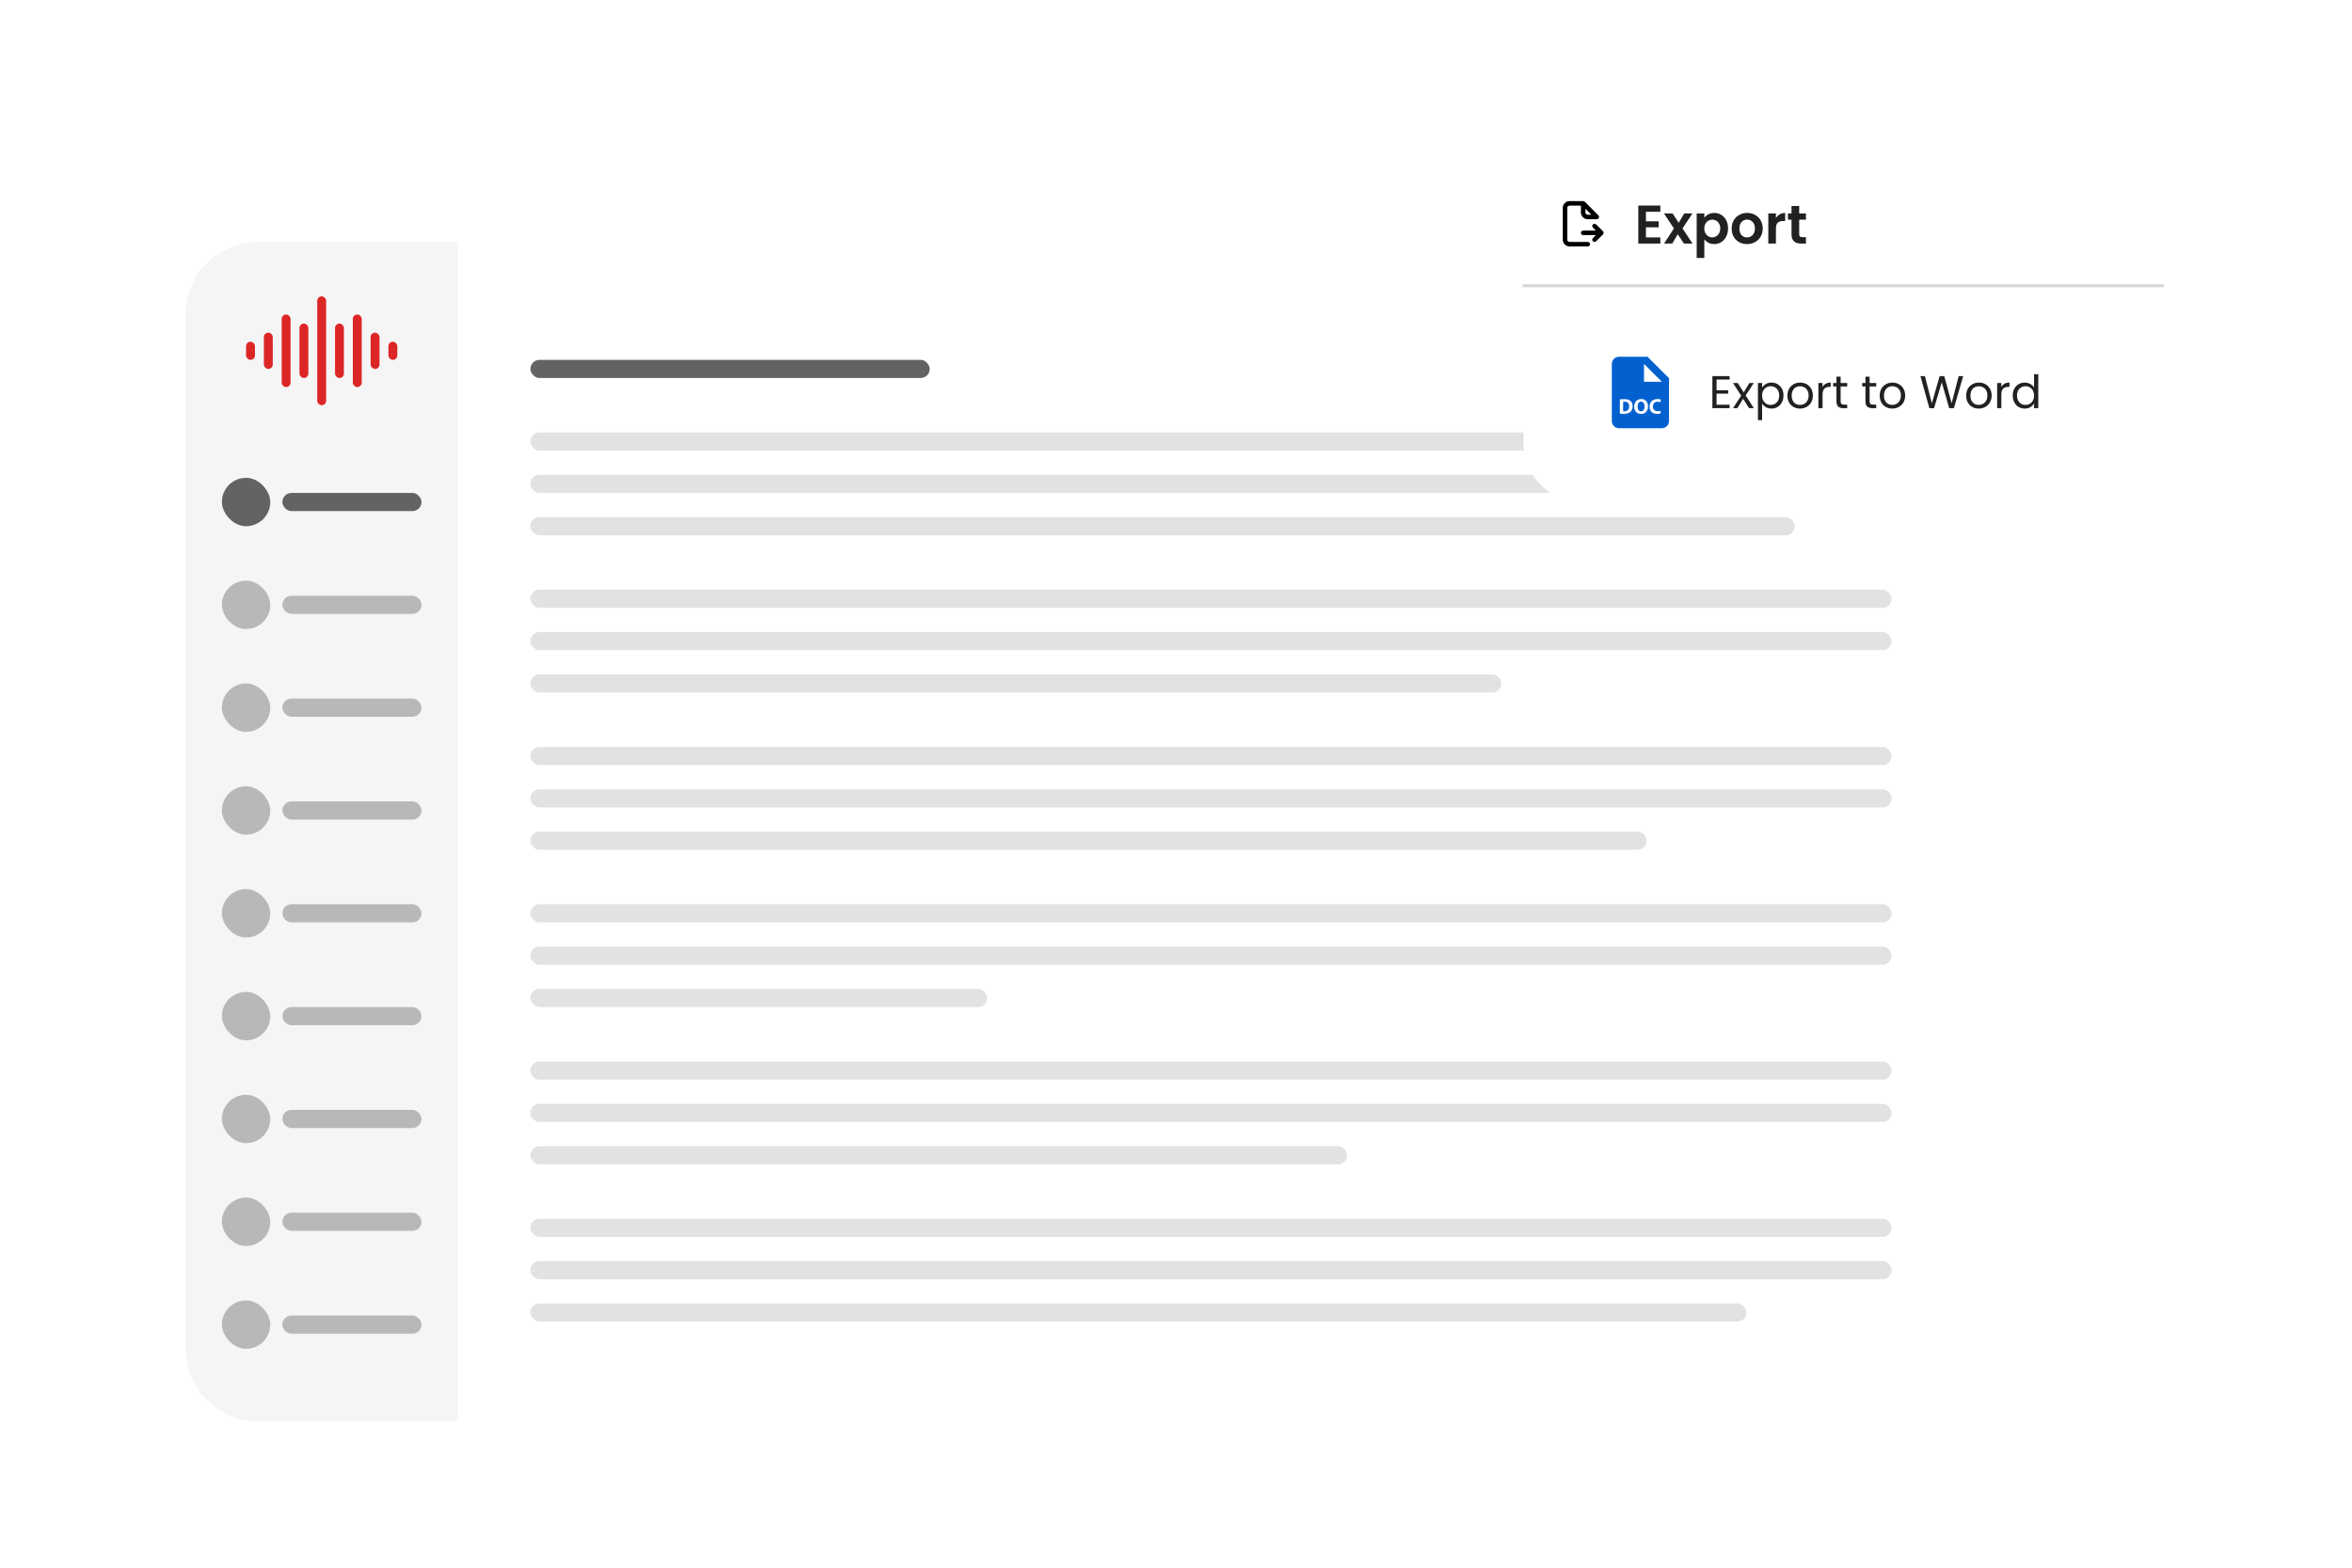 <svg width="900" height="600" viewBox="0 0 900 600" fill="none" xmlns="http://www.w3.org/2000/svg">
<g filter="url(#filter0_d_4264_1530)">
<rect x="71.011" y="92.589" width="677.123" height="451.415" rx="27.779" fill="white"/>
</g>
<rect opacity="0.18" x="202.963" y="165.51" width="520.864" height="6.945" rx="3.472" fill="#636363"/>
<rect opacity="0.18" x="202.963" y="181.715" width="520.864" height="6.945" rx="3.472" fill="#636363"/>
<rect opacity="0.18" x="202.963" y="197.92" width="483.825" height="6.945" rx="3.472" fill="#636363"/>
<rect opacity="0.18" x="202.963" y="225.699" width="520.864" height="6.945" rx="3.472" fill="#636363"/>
<rect opacity="0.18" x="202.963" y="241.904" width="520.864" height="6.945" rx="3.472" fill="#636363"/>
<rect opacity="0.18" x="202.963" y="258.108" width="371.55" height="6.945" rx="3.472" fill="#636363"/>
<rect opacity="0.18" x="202.963" y="285.888" width="520.864" height="6.945" rx="3.472" fill="#636363"/>
<rect opacity="0.18" x="202.963" y="302.092" width="520.864" height="6.945" rx="3.472" fill="#636363"/>
<rect opacity="0.18" x="202.963" y="318.297" width="427.108" height="6.945" rx="3.472" fill="#636363"/>
<rect opacity="0.18" x="202.963" y="346.077" width="520.864" height="6.945" rx="3.472" fill="#636363"/>
<rect opacity="0.18" x="202.963" y="362.281" width="520.864" height="6.945" rx="3.472" fill="#636363"/>
<rect opacity="0.18" x="202.963" y="378.486" width="174.779" height="6.945" rx="3.472" fill="#636363"/>
<rect opacity="0.18" x="202.963" y="406.265" width="520.864" height="6.945" rx="3.472" fill="#636363"/>
<rect opacity="0.18" x="202.963" y="422.47" width="520.864" height="6.945" rx="3.472" fill="#636363"/>
<rect opacity="0.18" x="202.963" y="438.674" width="312.518" height="6.945" rx="3.472" fill="#636363"/>
<rect opacity="0.18" x="202.963" y="466.454" width="520.864" height="6.945" rx="3.472" fill="#636363"/>
<rect opacity="0.18" x="202.963" y="482.658" width="520.864" height="6.945" rx="3.472" fill="#636363"/>
<rect opacity="0.18" x="202.963" y="498.863" width="465.305" height="6.945" rx="3.472" fill="#636363"/>
<rect x="202.963" y="137.731" width="152.787" height="6.945" rx="3.472" fill="#636363"/>
<path opacity="0.06" d="M71.011 120.369C71.011 105.027 83.448 92.589 98.79 92.589H175.184V544.005H98.79C83.448 544.005 71.011 531.568 71.011 516.225V120.369Z" fill="#636363"/>
<rect x="94.16" y="130.788" width="3.404" height="6.945" rx="1.702" fill="#DC2626"/>
<rect x="100.969" y="127.311" width="3.404" height="13.89" rx="1.702" fill="#DC2626"/>
<rect x="107.783" y="120.371" width="3.404" height="27.779" rx="1.702" fill="#DC2626"/>
<rect x="114.588" y="123.838" width="3.404" height="20.835" rx="1.702" fill="#DC2626"/>
<rect x="121.393" y="113.423" width="3.404" height="41.669" rx="1.702" fill="#DC2626"/>
<rect x="128.197" y="123.838" width="3.404" height="20.835" rx="1.702" fill="#DC2626"/>
<rect x="135.006" y="120.371" width="3.404" height="27.779" rx="1.702" fill="#DC2626"/>
<rect x="141.816" y="127.311" width="3.404" height="13.89" rx="1.702" fill="#DC2626"/>
<rect x="148.63" y="130.788" width="3.404" height="6.945" rx="1.702" fill="#DC2626"/>
<rect x="84.9" y="182.873" width="18.52" height="18.52" rx="9.26" fill="#636363"/>
<rect x="108.05" y="188.66" width="53.244" height="6.945" rx="3.472" fill="#636363"/>
<g opacity="0.42">
<rect x="84.9" y="222.227" width="18.52" height="18.52" rx="9.26" fill="#636363"/>
<rect x="108.05" y="228.014" width="53.244" height="6.945" rx="3.472" fill="#636363"/>
</g>
<g opacity="0.42">
<rect x="84.9" y="261.581" width="18.52" height="18.52" rx="9.26" fill="#636363"/>
<rect x="108.05" y="267.368" width="53.244" height="6.945" rx="3.472" fill="#636363"/>
</g>
<g opacity="0.42">
<rect x="84.9" y="300.935" width="18.52" height="18.52" rx="9.26" fill="#636363"/>
<rect x="108.05" y="306.723" width="53.244" height="6.945" rx="3.472" fill="#636363"/>
</g>
<g opacity="0.42">
<rect x="84.9" y="340.289" width="18.52" height="18.52" rx="9.26" fill="#636363"/>
<rect x="108.05" y="346.077" width="53.244" height="6.945" rx="3.472" fill="#636363"/>
</g>
<g opacity="0.42">
<rect x="84.9" y="379.644" width="18.52" height="18.52" rx="9.26" fill="#636363"/>
<rect x="108.05" y="385.431" width="53.244" height="6.945" rx="3.472" fill="#636363"/>
</g>
<g opacity="0.42">
<rect x="84.9" y="418.998" width="18.52" height="18.52" rx="9.26" fill="#636363"/>
<rect x="108.05" y="424.785" width="53.244" height="6.945" rx="3.472" fill="#636363"/>
</g>
<g opacity="0.42">
<rect x="84.9" y="458.352" width="18.52" height="18.52" rx="9.26" fill="#636363"/>
<rect x="108.05" y="464.139" width="53.244" height="6.945" rx="3.472" fill="#636363"/>
</g>
<g opacity="0.42">
<rect x="84.9" y="497.706" width="18.52" height="18.52" rx="9.26" fill="#636363"/>
<rect x="108.05" y="503.494" width="53.244" height="6.945" rx="3.472" fill="#636363"/>
</g>
<g filter="url(#filter1_d_4264_1530)">
<rect x="583" y="57" width="245" height="135" rx="20.835" fill="white"/>
</g>
<line opacity="0.18" x1="582.615" y1="109.372" x2="827.967" y2="109.372" stroke="#212121" stroke-width="1.157"/>
<g filter="url(#filter2_d_4264_1530)">
<rect x="601.135" y="123.841" width="211.034" height="52.758" rx="11.724" fill="white" shape-rendering="crispEdges"/>
<path d="M627.963 153.711C627.119 153.711 626.627 154.514 626.627 155.589C626.627 156.671 627.134 157.435 627.972 157.435C628.815 157.435 629.3 156.631 629.3 155.556C629.3 154.563 628.824 153.711 627.963 153.711Z" fill="#0261CE"/>
<path d="M621.669 153.726C621.391 153.726 621.21 153.751 621.104 153.775V157.393C621.21 157.418 621.383 157.418 621.537 157.418C622.67 157.426 623.407 156.804 623.407 155.482C623.415 154.333 622.744 153.726 621.669 153.726Z" fill="#0261CE"/>
<path d="M630.445 136.542H619.502C618.777 136.542 618.081 136.83 617.568 137.343C617.055 137.856 616.767 138.552 616.767 139.278V161.163C616.767 161.888 617.055 162.584 617.568 163.097C618.081 163.61 618.777 163.898 619.502 163.898H635.916C636.642 163.898 637.337 163.61 637.85 163.097C638.363 162.584 638.652 161.888 638.652 161.163V144.749L630.445 136.542ZM623.818 157.68C623.235 158.164 622.35 158.393 621.268 158.393C620.618 158.393 620.16 158.352 619.848 158.311V152.879C620.408 152.798 620.972 152.76 621.538 152.766C622.588 152.766 623.269 152.954 623.801 153.357C624.376 153.783 624.737 154.464 624.737 155.438C624.737 156.498 624.351 157.229 623.818 157.68ZM627.907 158.427C626.266 158.427 625.307 157.188 625.307 155.612C625.307 153.956 626.365 152.718 627.998 152.718C629.695 152.718 630.623 153.988 630.623 155.515C630.621 157.327 629.521 158.427 627.907 158.427ZM634.275 157.385C634.651 157.385 635.069 157.301 635.317 157.204L635.506 158.179C635.276 158.294 634.759 158.417 634.087 158.417C632.176 158.417 631.192 157.229 631.192 155.653C631.192 153.767 632.536 152.718 634.21 152.718C634.859 152.718 635.35 152.849 635.571 152.964L635.317 153.957C634.984 153.82 634.627 153.75 634.266 153.752C633.273 153.752 632.502 154.351 632.502 155.582C632.502 156.689 633.158 157.385 634.275 157.385ZM630.445 146.117H629.077V139.278L635.916 146.117H630.445Z" fill="#0261CE"/>
<path d="M656.848 145.265V149.362H661.315V150.681H656.848V154.902H661.842V156.221H655.247V143.946H661.842V145.265H656.848ZM669.293 156.221L667.007 152.633L664.809 156.221H663.138L666.251 151.437L663.138 146.583H664.95L667.236 150.153L669.417 146.583H671.087L667.992 151.349L671.105 156.221H669.293ZM674.279 148.36C674.596 147.809 675.065 147.351 675.686 146.988C676.319 146.613 677.052 146.425 677.885 146.425C678.74 146.425 679.514 146.63 680.206 147.041C680.909 147.451 681.46 148.031 681.859 148.782C682.258 149.52 682.457 150.382 682.457 151.367C682.457 152.34 682.258 153.208 681.859 153.97C681.46 154.732 680.909 155.324 680.206 155.746C679.514 156.168 678.74 156.379 677.885 156.379C677.064 156.379 676.337 156.197 675.704 155.834C675.082 155.459 674.608 154.996 674.279 154.445V160.793H672.679V146.583H674.279V148.36ZM680.821 151.367C680.821 150.64 680.675 150.007 680.382 149.468C680.089 148.928 679.69 148.518 679.186 148.237C678.694 147.955 678.148 147.815 677.55 147.815C676.964 147.815 676.419 147.961 675.915 148.254C675.422 148.536 675.024 148.952 674.719 149.503C674.426 150.042 674.279 150.669 674.279 151.385C674.279 152.111 674.426 152.75 674.719 153.301C675.024 153.841 675.422 154.257 675.915 154.55C676.419 154.831 676.964 154.972 677.55 154.972C678.148 154.972 678.694 154.831 679.186 154.55C679.69 154.257 680.089 153.841 680.382 153.301C680.675 152.75 680.821 152.106 680.821 151.367ZM688.767 156.379C687.864 156.379 687.043 156.174 686.304 155.763C685.578 155.353 685.003 154.773 684.581 154.022C684.171 153.26 683.966 152.381 683.966 151.385C683.966 150.4 684.177 149.532 684.599 148.782C685.032 148.02 685.619 147.439 686.357 147.041C687.096 146.63 687.922 146.425 688.837 146.425C689.751 146.425 690.578 146.63 691.317 147.041C692.055 147.439 692.635 148.014 693.058 148.764C693.491 149.515 693.708 150.388 693.708 151.385C693.708 152.381 693.485 153.26 693.04 154.022C692.606 154.773 692.014 155.353 691.264 155.763C690.513 156.174 689.681 156.379 688.767 156.379ZM688.767 154.972C689.341 154.972 689.88 154.837 690.384 154.568C690.889 154.298 691.293 153.893 691.598 153.354C691.914 152.815 692.073 152.158 692.073 151.385C692.073 150.611 691.92 149.954 691.615 149.415C691.311 148.876 690.912 148.477 690.42 148.219C689.927 147.949 689.394 147.815 688.819 147.815C688.233 147.815 687.694 147.949 687.201 148.219C686.721 148.477 686.334 148.876 686.041 149.415C685.748 149.954 685.601 150.611 685.601 151.385C685.601 152.17 685.742 152.832 686.023 153.372C686.316 153.911 686.703 154.316 687.184 154.585C687.664 154.843 688.192 154.972 688.767 154.972ZM697.413 148.149C697.694 147.598 698.093 147.17 698.609 146.865C699.136 146.56 699.775 146.408 700.525 146.408V148.061H700.103C698.31 148.061 697.413 149.034 697.413 150.98V156.221H695.812V146.583H697.413V148.149ZM704.325 147.902V153.583C704.325 154.052 704.425 154.386 704.624 154.585C704.823 154.773 705.169 154.867 705.661 154.867H706.84V156.221H705.398C704.507 156.221 703.838 156.016 703.393 155.605C702.947 155.195 702.725 154.521 702.725 153.583V147.902H701.476V146.583H702.725V144.157H704.325V146.583H706.84V147.902H704.325ZM715.419 147.902V153.583C715.419 154.052 715.519 154.386 715.718 154.585C715.918 154.773 716.263 154.867 716.756 154.867H717.934V156.221H716.492C715.601 156.221 714.933 156.016 714.487 155.605C714.042 155.195 713.819 154.521 713.819 153.583V147.902H712.57V146.583H713.819V144.157H715.419V146.583H717.934V147.902H715.419ZM724.076 156.379C723.173 156.379 722.353 156.174 721.614 155.763C720.887 155.353 720.313 154.773 719.891 154.022C719.48 153.26 719.275 152.381 719.275 151.385C719.275 150.4 719.486 149.532 719.908 148.782C720.342 148.02 720.928 147.439 721.667 147.041C722.406 146.63 723.232 146.425 724.147 146.425C725.061 146.425 725.888 146.63 726.626 147.041C727.365 147.439 727.945 148.014 728.367 148.764C728.801 149.515 729.018 150.388 729.018 151.385C729.018 152.381 728.795 153.26 728.35 154.022C727.916 154.773 727.324 155.353 726.573 155.763C725.823 156.174 724.991 156.379 724.076 156.379ZM724.076 154.972C724.651 154.972 725.19 154.837 725.694 154.568C726.198 154.298 726.603 153.893 726.908 153.354C727.224 152.815 727.382 152.158 727.382 151.385C727.382 150.611 727.23 149.954 726.925 149.415C726.62 148.876 726.222 148.477 725.729 148.219C725.237 147.949 724.703 147.815 724.129 147.815C723.543 147.815 723.003 147.949 722.511 148.219C722.03 148.477 721.643 148.876 721.35 149.415C721.057 149.954 720.911 150.611 720.911 151.385C720.911 152.17 721.051 152.832 721.333 153.372C721.626 153.911 722.013 154.316 722.493 154.585C722.974 154.843 723.502 154.972 724.076 154.972ZM751.216 143.963L747.664 156.221H745.87L743.021 146.355L740.066 156.221L738.29 156.238L734.861 143.963H736.567L739.24 154.357L742.194 143.963H743.988L746.802 154.321L749.493 143.963H751.216ZM757.171 156.379C756.268 156.379 755.447 156.174 754.708 155.763C753.982 155.353 753.407 154.773 752.985 154.022C752.575 153.26 752.369 152.381 752.369 151.385C752.369 150.4 752.581 149.532 753.003 148.782C753.436 148.02 754.023 147.439 754.761 147.041C755.5 146.63 756.326 146.425 757.241 146.425C758.155 146.425 758.982 146.63 759.721 147.041C760.459 147.439 761.039 148.014 761.462 148.764C761.895 149.515 762.112 150.388 762.112 151.385C762.112 152.381 761.889 153.26 761.444 154.022C761.01 154.773 760.418 155.353 759.668 155.763C758.917 156.174 758.085 156.379 757.171 156.379ZM757.171 154.972C757.745 154.972 758.284 154.837 758.788 154.568C759.293 154.298 759.697 153.893 760.002 153.354C760.318 152.815 760.477 152.158 760.477 151.385C760.477 150.611 760.324 149.954 760.019 149.415C759.715 148.876 759.316 148.477 758.824 148.219C758.331 147.949 757.798 147.815 757.223 147.815C756.637 147.815 756.098 147.949 755.605 148.219C755.125 148.477 754.738 148.876 754.445 149.415C754.152 149.954 754.005 150.611 754.005 151.385C754.005 152.17 754.146 152.832 754.427 153.372C754.72 153.911 755.107 154.316 755.588 154.585C756.068 154.843 756.596 154.972 757.171 154.972ZM765.817 148.149C766.098 147.598 766.497 147.17 767.013 146.865C767.54 146.56 768.179 146.408 768.929 146.408V148.061H768.507C766.714 148.061 765.817 149.034 765.817 150.98V156.221H764.216V146.583H765.817V148.149ZM770.179 151.367C770.179 150.382 770.378 149.52 770.777 148.782C771.175 148.031 771.721 147.451 772.412 147.041C773.116 146.63 773.901 146.425 774.769 146.425C775.519 146.425 776.217 146.601 776.862 146.953C777.506 147.293 777.999 147.744 778.339 148.307V143.207H779.957V156.221H778.339V154.409C778.022 154.984 777.553 155.459 776.932 155.834C776.311 156.197 775.584 156.379 774.751 156.379C773.895 156.379 773.116 156.168 772.412 155.746C771.721 155.324 771.175 154.732 770.777 153.97C770.378 153.208 770.179 152.34 770.179 151.367ZM778.339 151.385C778.339 150.658 778.192 150.025 777.899 149.485C777.606 148.946 777.208 148.536 776.703 148.254C776.211 147.961 775.666 147.815 775.068 147.815C774.47 147.815 773.925 147.955 773.432 148.237C772.94 148.518 772.547 148.928 772.254 149.468C771.961 150.007 771.814 150.64 771.814 151.367C771.814 152.106 771.961 152.75 772.254 153.301C772.547 153.841 772.94 154.257 773.432 154.55C773.925 154.831 774.47 154.972 775.068 154.972C775.666 154.972 776.211 154.831 776.703 154.55C777.208 154.257 777.606 153.841 777.899 153.301C778.192 152.75 778.339 152.111 778.339 151.385Z" fill="#212121"/>
</g>
<path d="M629.819 81.039V84.685H634.715V86.998H629.819V90.852H635.34V93.227H626.902V78.664H635.34V81.039H629.819ZM644.366 93.227L641.991 89.644L639.887 93.227H636.761L640.532 87.435L636.72 81.685H640.012L642.366 85.247L644.491 81.685H647.616L643.824 87.435L647.658 93.227H644.366ZM652.159 83.352C652.534 82.824 653.048 82.386 653.701 82.039C654.367 81.678 655.124 81.497 655.972 81.497C656.958 81.497 657.847 81.74 658.639 82.226C659.444 82.713 660.076 83.407 660.534 84.31C661.007 85.199 661.243 86.234 661.243 87.414C661.243 88.595 661.007 89.644 660.534 90.56C660.076 91.463 659.444 92.165 658.639 92.665C657.847 93.165 656.958 93.415 655.972 93.415C655.124 93.415 654.374 93.241 653.722 92.894C653.083 92.546 652.562 92.109 652.159 91.581V98.727H649.242V81.685H652.159V83.352ZM658.263 87.414C658.263 86.72 658.118 86.123 657.826 85.622C657.548 85.109 657.173 84.72 656.701 84.456C656.243 84.192 655.743 84.06 655.201 84.06C654.673 84.06 654.173 84.199 653.701 84.477C653.242 84.74 652.867 85.129 652.576 85.643C652.298 86.157 652.159 86.761 652.159 87.456C652.159 88.15 652.298 88.755 652.576 89.269C652.867 89.782 653.242 90.178 653.701 90.456C654.173 90.72 654.673 90.852 655.201 90.852C655.743 90.852 656.243 90.713 656.701 90.435C657.173 90.157 657.548 89.762 657.826 89.248C658.118 88.734 658.263 88.123 658.263 87.414ZM668.488 93.415C667.377 93.415 666.376 93.171 665.488 92.685C664.599 92.185 663.897 91.484 663.383 90.581C662.883 89.678 662.633 88.636 662.633 87.456C662.633 86.275 662.89 85.234 663.404 84.331C663.932 83.428 664.647 82.733 665.55 82.247C666.453 81.747 667.46 81.497 668.571 81.497C669.682 81.497 670.689 81.747 671.592 82.247C672.495 82.733 673.203 83.428 673.717 84.331C674.245 85.234 674.509 86.275 674.509 87.456C674.509 88.636 674.238 89.678 673.696 90.581C673.169 91.484 672.446 92.185 671.53 92.685C670.627 93.171 669.613 93.415 668.488 93.415ZM668.488 90.873C669.016 90.873 669.509 90.748 669.967 90.498C670.439 90.234 670.814 89.845 671.092 89.331C671.37 88.817 671.509 88.192 671.509 87.456C671.509 86.359 671.217 85.518 670.634 84.935C670.064 84.338 669.363 84.039 668.529 84.039C667.696 84.039 666.995 84.338 666.425 84.935C665.87 85.518 665.592 86.359 665.592 87.456C665.592 88.553 665.863 89.4 666.404 89.998C666.96 90.581 667.654 90.873 668.488 90.873ZM679.565 83.477C679.94 82.865 680.427 82.386 681.024 82.039C681.635 81.692 682.329 81.518 683.107 81.518V84.581H682.336C681.42 84.581 680.725 84.796 680.253 85.227C679.795 85.657 679.565 86.407 679.565 87.477V93.227H676.649V81.685H679.565V83.477ZM688.468 84.081V89.664C688.468 90.053 688.558 90.338 688.739 90.519C688.933 90.685 689.253 90.769 689.697 90.769H691.051V93.227H689.218C686.759 93.227 685.53 92.032 685.53 89.644V84.081H684.155V81.685H685.53V78.83H688.468V81.685H691.051V84.081H688.468Z" fill="#212121"/>
<path d="M613.553 88.787C613.509 88.682 613.448 88.585 613.371 88.501L610.767 85.896C610.603 85.733 610.381 85.641 610.15 85.641C609.919 85.641 609.697 85.733 609.534 85.896C609.37 86.06 609.279 86.281 609.279 86.513C609.279 86.744 609.37 86.965 609.534 87.129L610.663 88.249H605.81C605.58 88.249 605.359 88.34 605.196 88.503C605.033 88.666 604.942 88.887 604.942 89.117C604.942 89.347 605.033 89.568 605.196 89.731C605.359 89.894 605.58 89.985 605.81 89.985H610.663L609.534 91.105C609.453 91.186 609.388 91.282 609.344 91.387C609.3 91.493 609.277 91.607 609.277 91.721C609.277 91.836 609.3 91.949 609.344 92.055C609.388 92.161 609.453 92.257 609.534 92.338C609.615 92.419 609.711 92.484 609.816 92.528C609.922 92.572 610.036 92.594 610.15 92.594C610.265 92.594 610.378 92.572 610.484 92.528C610.59 92.484 610.686 92.419 610.767 92.338L613.371 89.733C613.451 89.652 613.514 89.554 613.553 89.447C613.64 89.235 613.64 88.998 613.553 88.787ZM607.546 92.589H600.601C600.371 92.589 600.15 92.498 599.987 92.335C599.825 92.172 599.733 91.951 599.733 91.721V79.568C599.733 79.338 599.825 79.117 599.987 78.954C600.15 78.791 600.371 78.7 600.601 78.7H604.942V81.304C604.942 81.995 605.216 82.657 605.704 83.145C606.193 83.634 606.855 83.908 607.546 83.908H611.018C611.19 83.907 611.357 83.856 611.499 83.76C611.641 83.664 611.752 83.528 611.817 83.37C611.884 83.212 611.902 83.038 611.869 82.869C611.837 82.701 611.755 82.546 611.635 82.424L606.426 77.215C606.354 77.148 606.272 77.092 606.183 77.05H606.105L605.862 76.963H600.601C599.91 76.963 599.248 77.238 598.76 77.726C598.271 78.215 597.997 78.877 597.997 79.568V91.721C597.997 92.412 598.271 93.074 598.76 93.563C599.248 94.051 599.91 94.326 600.601 94.326H607.546C607.776 94.326 607.997 94.234 608.16 94.071C608.323 93.908 608.414 93.688 608.414 93.457C608.414 93.227 608.323 93.006 608.16 92.844C607.997 92.681 607.776 92.589 607.546 92.589ZM606.678 79.924L608.926 82.172H607.546C607.316 82.172 607.095 82.081 606.932 81.918C606.769 81.755 606.678 81.534 606.678 81.304V79.924Z" fill="black"/>
<defs>
<filter id="filter0_d_4264_1530" x="29.246" y="50.825" width="760.652" height="534.944" filterUnits="userSpaceOnUse" color-interpolation-filters="sRGB">
<feFlood flood-opacity="0" result="BackgroundImageFix"/>
<feColorMatrix in="SourceAlpha" type="matrix" values="0 0 0 0 0 0 0 0 0 0 0 0 0 0 0 0 0 0 127 0" result="hardAlpha"/>
<feOffset/>
<feGaussianBlur stdDeviation="20.882"/>
<feComposite in2="hardAlpha" operator="out"/>
<feColorMatrix type="matrix" values="0 0 0 0 0 0 0 0 0 0 0 0 0 0 0 0 0 0 0.15 0"/>
<feBlend mode="normal" in2="BackgroundImageFix" result="effect1_dropShadow_4264_1530"/>
<feBlend mode="normal" in="SourceGraphic" in2="effect1_dropShadow_4264_1530" result="shape"/>
</filter>
<filter id="filter1_d_4264_1530" x="551.677" y="25.677" width="307.646" height="197.646" filterUnits="userSpaceOnUse" color-interpolation-filters="sRGB">
<feFlood flood-opacity="0" result="BackgroundImageFix"/>
<feColorMatrix in="SourceAlpha" type="matrix" values="0 0 0 0 0 0 0 0 0 0 0 0 0 0 0 0 0 0 127 0" result="hardAlpha"/>
<feOffset/>
<feGaussianBlur stdDeviation="15.662"/>
<feComposite in2="hardAlpha" operator="out"/>
<feColorMatrix type="matrix" values="0 0 0 0 0 0 0 0 0 0 0 0 0 0 0 0 0 0 0.15 0"/>
<feBlend mode="normal" in2="BackgroundImageFix" result="effect1_dropShadow_4264_1530"/>
<feBlend mode="normal" in="SourceGraphic" in2="effect1_dropShadow_4264_1530" result="shape"/>
</filter>
<filter id="filter2_d_4264_1530" x="582.341" y="105.047" width="248.622" height="90.346" filterUnits="userSpaceOnUse" color-interpolation-filters="sRGB">
<feFlood flood-opacity="0" result="BackgroundImageFix"/>
<feColorMatrix in="SourceAlpha" type="matrix" values="0 0 0 0 0 0 0 0 0 0 0 0 0 0 0 0 0 0 127 0" result="hardAlpha"/>
<feOffset/>
<feGaussianBlur stdDeviation="9.397"/>
<feComposite in2="hardAlpha" operator="out"/>
<feColorMatrix type="matrix" values="0 0 0 0 0 0 0 0 0 0 0 0 0 0 0 0 0 0 0.15 0"/>
<feBlend mode="normal" in2="BackgroundImageFix" result="effect1_dropShadow_4264_1530"/>
<feBlend mode="normal" in="SourceGraphic" in2="effect1_dropShadow_4264_1530" result="shape"/>
</filter>
</defs>
</svg>
